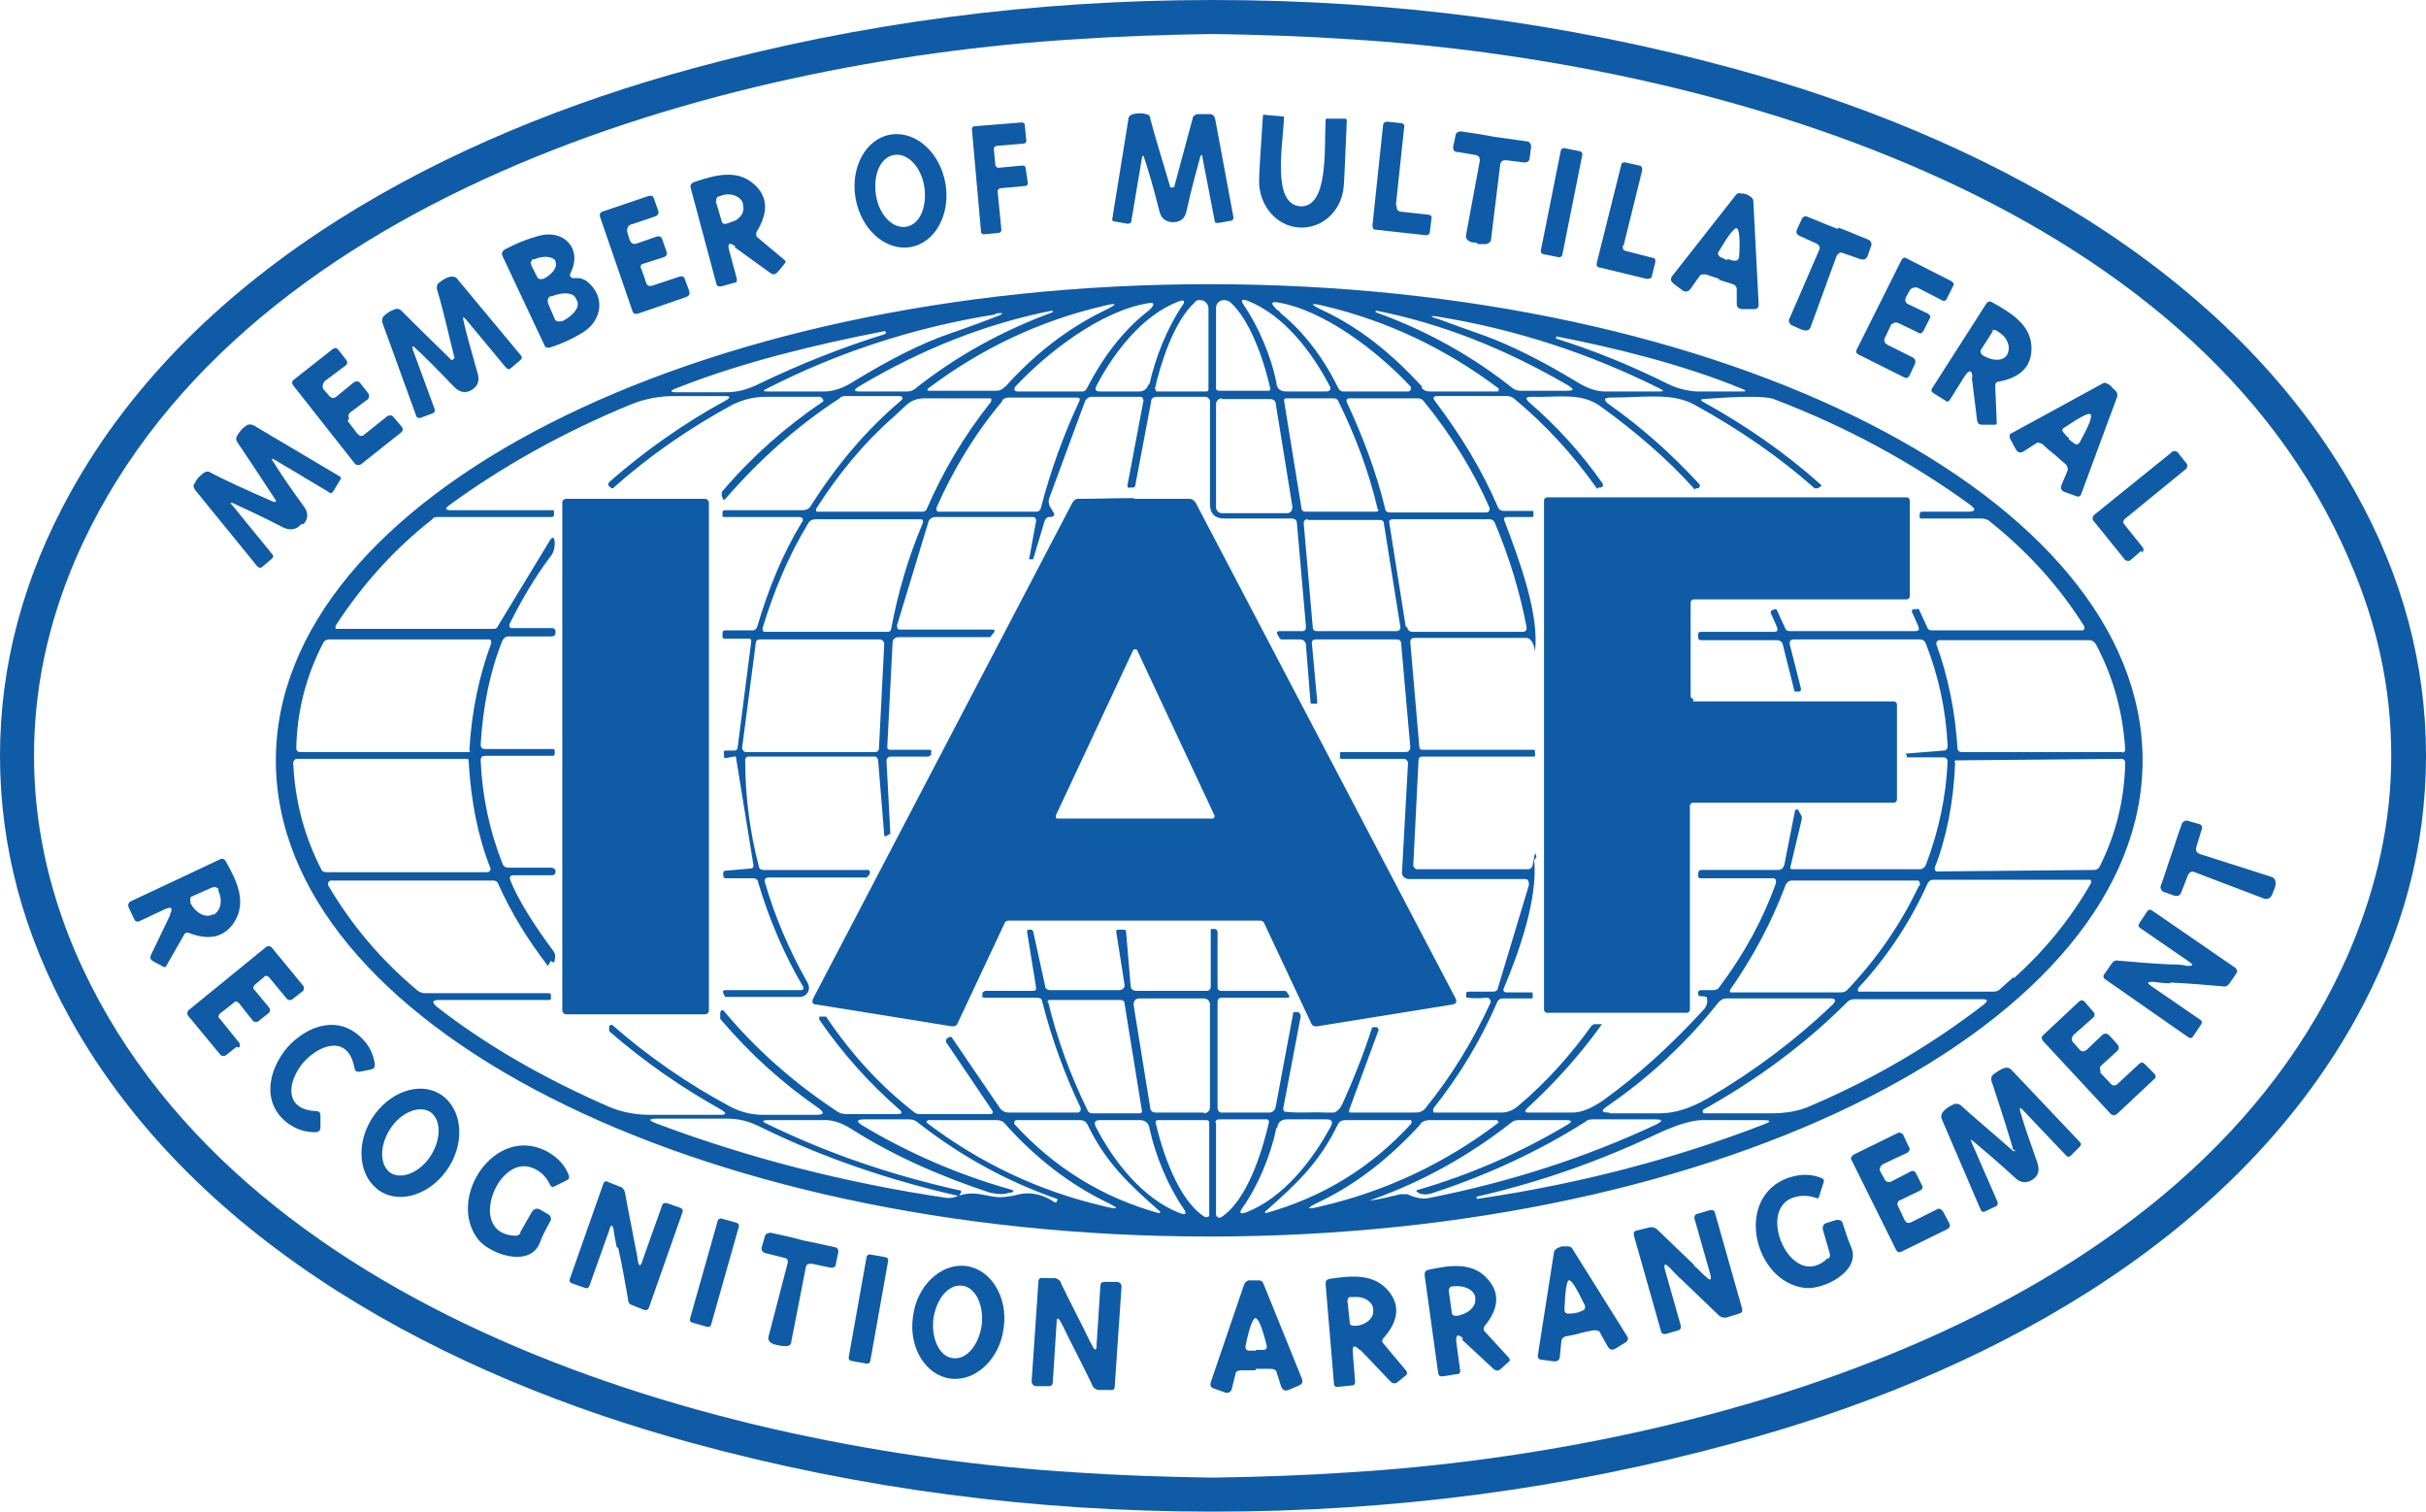 <svg xmlns="http://www.w3.org/2000/svg" id="Ebene_1" viewBox="0 0 321 200"><defs><style>      .st0 {        fill: #0f5ba6;      }    </style></defs><path class="st0" d="M160.5,0c23.7,0,46.7,3,69,9.1,32,8.7,65.5,26.1,82.2,56.1,6.2,11.1,9.3,22.7,9.3,34.8s-3.1,23.6-9.3,34.8c-16.7,30.1-50.2,47.5-82.2,56.1-22.3,6.1-45.3,9.1-69,9.1s-46.7-3-69-9.1c-32-8.7-65.5-26.1-82.2-56.1C3.1,123.6,0,112,0,100s3.1-23.6,9.3-34.8C25.9,35.2,59.5,17.8,91.5,9.1,113.8,3,136.8,0,160.5,0ZM4.5,100c0,8.7,1.8,17.3,5.4,25.8,20.7,48.2,85.3,66.1,132.3,69,5.9.4,11.9.6,18,.7.2,0,.2,0,.2,0,0,0,0,0,.2,0,6.1-.1,12.1-.3,18-.7,47-2.9,111.6-20.8,132.3-69,3.6-8.5,5.5-17,5.5-25.8s-1.8-17.3-5.5-25.8C290.4,26,225.8,8.1,178.7,5.2c-5.9-.4-11.9-.6-18-.7h-.5c-6.1.1-12.1.3-18,.7C95.2,8.1,30.6,26.1,9.9,74.2c-3.6,8.5-5.4,17-5.4,25.8Z"></path><path class="st0" d="M155.2,24.8c.1,0,.2,0,.2-.2,1.1-4.1,1.9-7,2.4-8.9,0-.3.3-.5.6-.6.6,0,1.2,0,1.7,0,.4,0,.6.3.7.7l2.4,12.9c0,.3,0,.4-.3.5l-1.7.3c-.3,0-.5,0-.5-.4l-1.6-8.3c0-.4-.2-.4-.3,0-.4,1.5-1.1,3.9-1.8,7.1-.2,1-.8,1.5-1.8,1.5-.9,0-1.6-.5-1.8-1.5-.8-3.2-1.5-5.5-2-7-.1-.4-.2-.4-.3,0l-1.4,8.3c0,.3-.2.4-.5.4l-1.7-.3c-.3,0-.4-.2-.3-.5l2.1-13c0-.4.3-.6.6-.7.5-.1,1.1-.2,1.7,0,.3,0,.6.2.6.6.5,1.9,1.4,4.9,2.6,8.9,0,.1,0,.2.2.2Z"></path><path class="st0" d="M172,27.3c3.8.2,3.2-7.5,3.4-11.4,0-.1,0-.2.2-.2h2.3c.2,0,.3,0,.3.3-.2,4.6-.3,7.4-.4,8.6-.2,3.1-2.7,5.7-5.9,5.5-3.1-.2-5.3-3-5.3-6.1,0-1.2.2-4,.5-8.6,0-.2.1-.3.3-.2l2.3.2c.1,0,.2,0,.2.2-.2,3.9-1.6,11.5,2.2,11.7Z"></path><path class="st0" d="M184.8,27.3c0,.4.1.6.5.7l3.6.4c.4,0,.6.2.5.6l-.2,1.6c0,.4-.3.6-.7.5l-6.4-.7c-.4,0-.5-.2-.5-.6l1.4-13.2c0-.3.2-.5.6-.5l1.8.2c.3,0,.5.3.4.5l-1.1,10.3Z"></path><path class="st0" d="M132.3,30.8l-2.1.2c-.2,0-.4-.1-.4-.4,0,0,0,0,0,0l-1.2-13.5c0-.2.1-.4.4-.4,0,0,0,0,0,0l6.2-.5c.2,0,.4.1.4.4,0,0,0,0,0,0l.2,2c0,.2-.1.4-.4.4,0,0,0,0,0,0l-3.5.3c-.2,0-.4.2-.4.4h0s.2,2.1.2,2.1c0,.2.2.4.4.4,0,0,0,0,0,0l3.2-.3c.2,0,.4.1.4.3l.3,2c0,.2-.1.4-.3.4,0,0,0,0,0,0l-3.3.3c-.2,0-.4.2-.4.4,0,0,0,0,0,0l.5,5.1c0,.2-.1.4-.4.4,0,0,0,0,0,0Z"></path><path class="st0" d="M195.3,32.1c-.5,0-.8-.1-.9-.2-.4-.2-.5-.5-.4-.9l1.8-9.7c0-.5-.1-.7-.6-.8l-2.4-.4c-.4,0-.6-.3-.5-.8l.3-1.4c0-.3.4-.6.8-.5,1.4.2,2.8.4,4.3.7,1.5.2,2.9.4,4.3.6.4,0,.6.4.6.7l-.2,1.5c0,.4-.3.6-.7.6l-2.4-.3c-.5,0-.7.1-.8.6l-1.2,9.8c0,.4-.3.6-.7.7-.2,0-.5,0-1,0Z"></path><path class="st0" d="M120.4,32.7c-3.3.5-6.5-2.4-7.2-6.5-.7-4.1,1.4-7.9,4.7-8.4,3.3-.5,6.5,2.4,7.2,6.5.7,4.1-1.4,7.9-4.7,8.4ZM119.9,30c1.8-.3,2.8-2.6,2.4-5.3h0c-.4-2.6-2.2-4.5-4-4.2-1.8.3-2.8,2.6-2.4,5.3.4,2.6,2.2,4.5,4,4.2Z"></path><rect class="st0" x="199.5" y="25.4" width="14.3" height="2.9" rx=".4" ry=".4" transform="translate(139.8 224.2) rotate(-78.7)"></rect><path class="st0" d="M214.7,32.4c0,.4,0,.7.4.8l3.5.9c.4,0,.5.3.4.7l-.4,1.6c0,.4-.3.5-.7.5l-6.2-1.5c-.4,0-.5-.3-.4-.7l3.2-12.8c0-.3.3-.5.6-.4l1.8.4c.3,0,.4.3.4.6,0,0,0,0,0,0l-2.5,10.1Z"></path><path class="st0" d="M97.3,32.6c-.8-.6-1.1-.4-.8.6l1,3.7c0,.3,0,.5-.3.5l-1.8.5c-.3,0-.5,0-.6-.3l-3.4-12.7c-.1-.4,0-.6.4-.8,2.7-.9,5.7-1.8,8,.3,1.8,1.6,1.9,3.7.3,6.3-.1.2,0,.4,0,.6l3.7,3.1c.2.1.2.3,0,.5l-.9,1.1c-.3.3-.6.4-1,.1l-4.7-3.4ZM94.7,26.6l.8,2.7c0,.2.3.4.6.3,0,0,0,0,0,0l.6-.2c1.2-.3,1.9-1.3,1.6-2.3v-.2c-.3-.9-1.5-1.4-2.6-1.1l-.6.2c-.2,0-.4.3-.3.6,0,0,0,0,0,0Z"></path><path class="st0" d="M227.5,36.9c-1.2-.4-1.8-.6-1.8-.6-.4,0-.7,0-.8.2l-1.2,1.7c-.3.4-.7.5-1.1.2l-1.2-.9c-.3-.3-.4-.5-.2-.9l8.4-10.7c.2-.3.4-.4.8-.3.2,0,.4,0,.6.1.2,0,.4.2.6.3.3.2.4.4.4.7l.7,13.6c0,.4-.2.6-.6.6h-1.5c-.5,0-.8-.2-.8-.7v-2c0-.2-.2-.5-.5-.6,0,0-.6-.2-1.9-.6ZM228.6,34.3c.3,0,.6.2.9.2.3,0,.5-.1.6-.4.2-2.5,0-3.8-.3-3.9-.3-.1-1.1.9-2.4,3.1-.2.3,0,.5.2.7.3.1.6.3.9.4Z"></path><path class="st0" d="M84.8,35.4l.7,2c.1.4.4.5.8.4l3.6-1.2c.4-.1.6,0,.7.3l.6,1.6c.1.4,0,.6-.4.8l-6.4,2.2c-.3.1-.6,0-.7-.3l-4.3-12.5c-.1-.3,0-.6.3-.7l6.2-2.1c.3,0,.5,0,.6.3l.6,1.7c.1.3,0,.5-.3.7l-3.3,1.1c-.4.1-.6.6-.5,1,0,0,0,0,0,0l.3,1c.2.5.5.7,1,.5l2.6-.9c.3-.1.6,0,.7.3l.6,1.7c.1.3,0,.6-.3.7l-2.8.9c-.3,0-.4.4-.3.7,0,0,0,0,0,0Z"></path><path class="st0" d="M243.2,30.1c1.4.5,2.7,1.1,4,1.6.3.1.5.5.4.8l-.5,1.4c-.2.4-.4.5-.9.4l-2.3-.8c-.4-.2-.7,0-.9.4l-3.4,9.3c-.1.4-.4.6-.8.5-.2,0-.5-.1-.9-.3-.4-.2-.7-.3-.9-.4-.3-.3-.4-.6-.2-.9l3.9-9c.2-.4,0-.7-.4-.9l-2.2-1c-.4-.2-.5-.5-.3-.9l.6-1.3c.1-.3.5-.5.8-.3,1.3.5,2.6,1.1,4,1.6Z"></path><path class="st0" d="M76.1,36.8h.5c.3,0,.6.2.9.3,2.7,2,2.2,5.3-.4,6.9-1.3.8-2.8,1.5-4.4,2-.3,0-.5,0-.6-.2l-5.6-11.9c-.2-.4,0-.7.3-.9,1.5-.8,3-1.4,4.5-1.8,3.3-.9,5.8,1.7,4.2,4.9-.2.4,0,.7.4.7ZM70.3,35.1l.8,1.6c.1.2.4.3.6.2h.2c1.2-.6,1.9-1.6,1.6-2.2v-.2c-.4-.6-1.6-.7-2.8-.2,0,0,0,0,0,0h-.2c-.2.2-.4.5-.2.7ZM72.5,40.1l.9,2.1c.1.3.5.4.8.3h.2c1.4-.7,2.3-1.8,2-2.6,0,0,0,0,0,0l-.2-.4c-.3-.8-1.7-.9-3.2-.3h-.2c-.3.2-.4.5-.3.8,0,0,0,0,0,0Z"></path><path class="st0" d="M250.3,42.8l-.9,1.9c-.2.4,0,.7.3.9l3.4,1.7c.3.2.4.4.3.8l-.7,1.5c-.2.4-.4.5-.8.3l-6-3c-.3-.2-.4-.4-.2-.7l5.9-11.8c.2-.3.4-.4.7-.2l5.9,3c.3.2.4.4.2.7l-.8,1.6c-.1.3-.4.4-.7.2l-3.1-1.6c-.4-.2-.9,0-1.1.3,0,0,0,0,0,0l-.5.9c-.2.5-.1.8.4,1l2.5,1.2c.3.2.4.4.2.7l-.8,1.6c-.2.3-.4.4-.7.2l-2.7-1.3c-.3-.1-.6,0-.7.2,0,0,0,0,0,0Z"></path><path class="st0" d="M60.1,47.4c0,0,.1-.1,0-.2-1-4.1-1.7-7.1-2.3-9,0-.3,0-.6.3-.8.5-.4,1-.7,1.5-.8.4,0,.7,0,.9.3l8.4,10.1c.2.2.2.4,0,.6l-1.3,1.1c-.2.2-.4.2-.6,0l-5.4-6.5c-.3-.3-.4-.3-.3.1.3,1.5,1,3.9,1.9,7.1.3,1,0,1.7-.8,2.2-.8.5-1.6.3-2.3-.4-2.3-2.4-4-4.1-5.2-5.2-.3-.3-.4-.2-.3.2l2.9,7.9c.1.3,0,.5-.3.6l-1.6.6c-.2,0-.4,0-.5-.2l-4.5-12.4c-.1-.4,0-.7.2-.9.4-.4.9-.7,1.5-.9.3-.1.6,0,.8.2,1.4,1.4,3.6,3.6,6.6,6.5,0,0,.2.1.2,0Z"></path><path class="st0" d="M283.5,100.6c0,34.8-55.3,63-123.5,63s-123.5-28.2-123.5-63h0c0-34.8,55.3-63,123.5-63h0c68.2,0,123.5,28.2,123.5,63ZM152.1,50.8c.8-3.6,2.4-7.5,4.3-10.3.5-.7.3-.9-.5-.6-4.7,1.8-8.5,6.7-10.8,11.1-.3.6-.1.8.5.8h5.1c.7,0,1.1-.4,1.3-1ZM152.9,51.5c0,.1,0,.3.2.3,0,0,0,0,0,0h6.5c.2,0,.3-.1.3-.3v-10.7c0-.6-.5-1.1-1.1-1.1-.3,0-.5,0-.7.3-2.8,2.5-4.6,8.3-5.3,11.5ZM168.1,51.5c-.7-3.2-2.5-9-5.3-11.5-.5-.4-1.2-.4-1.6,0-.2.2-.3.5-.3.7v10.7c0,.2.2.3.4.3h6.5c.2,0,.3-.1.3-.3,0,0,0,0,0,0ZM168.9,50.8c.1.7.6,1,1.3,1h5.2c.6,0,.8-.3.5-.8-2.3-4.4-6-9.3-10.8-11.2-.8-.3-1-.1-.5.6,1.9,2.8,3.6,6.7,4.3,10.3ZM151.6,41.4c.4-.3.6-.5.7-.6.5-.6.4-.8-.3-.7-6.3,1-13.4,6.5-17.7,11.1-.1.2-.1.4,0,.5,0,0,.2.1.3.1h8.6c.3,0,.5-.2.6-.4,2.1-4.1,4.7-7.5,7.8-10ZM169.4,41.4c3.1,2.5,5.7,5.9,7.7,10,.1.2.4.4.6.4h8.6c.2,0,.4-.2.4-.4,0,0,0-.2-.1-.3-4.3-4.6-11.4-10.1-17.6-11.1-.7-.1-.9.1-.3.7,0,.1.3.3.7.6ZM132.9,51.3c4.1-4.6,8.5-7.9,13.2-10.2,1.9-.9,1.8-1.1-.2-.6-8.5,2-16.2,5.7-23.1,10.9-.1,0-.1.2,0,.3,0,0,.1,0,.2,0h8.8c.5,0,.9-.2,1.2-.6ZM188.1,51.3c.3.4.7.5,1.2.5h8.8c.1,0,.2,0,.2-.2,0,0,0-.1,0-.2-6.9-5.2-14.6-8.9-23-10.9-2-.5-2.1-.3-.2.6,4.7,2.2,9,5.6,13.1,10.1ZM139.2,41.1c-8.6,1.7-17.1,5-25.5,10-.8.5-.8.7.2.7h6.1c.4,0,.7-.1,1-.3,5.4-4.3,11.5-7.7,18.3-10.2,0,0,0,0,0-.1,0,0,0,0,0,0ZM182,41.2c0,0,0,0,0,.1,0,0,0,0,0,0,6.7,2.4,12.8,5.8,18.2,10.1.3.2.6.3,1,.3h6.1c1,0,1-.2.2-.7-8.4-4.9-16.8-8.2-25.4-9.9ZM131.7,41.6c-10.7,1.7-20.8,5-30.2,9.8-.6.3-.6.4.1.4,2.2,0,4.7,0,7.4,0,1.2,0,2.5-.4,3.9-1.3,4.9-3,9.1-5.1,12.6-6.3,2.9-1,5-1.8,6.3-2.3,1.1-.4,1.1-.6-.1-.4ZM190.3,41.9c-1.1-.2-1.2,0,0,.3,1.3.5,3.3,1.2,6.1,2.2,3.3,1.2,7.4,3.2,12.2,6.1,1.4.9,2.7,1.3,3.8,1.3,2.6,0,5,0,7.1,0,.7,0,.7-.1.1-.4-9.2-4.6-18.9-7.8-29.3-9.5ZM117.1,43.8c-8.8,1.7-18.9,4.1-27.7,7.6-.8.3-.7.5,0,.5,3.3,0,5.5,0,6.7,0,1.5,0,2.9-.4,4.3-1.1,5.4-2.6,10.9-4.8,16.7-6.6,0,0,.1,0,.1-.2h0c0-.1,0-.2-.2-.2ZM206.1,44.5c-.1,0-.2,0-.2.1h0c0,.1,0,.2,0,.2,5.1,1.6,10,3.6,14.8,6,1.2.6,2.5.9,3.8,1,1,0,3,0,5.9,0,.7,0,.8-.1,0-.4-7.8-3.2-16.8-5.4-24.5-6.9ZM72.5,127.8c-2.7-3.5-4.9-7.1-6.6-10.9-.1-.3-.4-.4-.6-.4h-21.5c-.2,0-.4.2-.4.4,0,0,0,.1,0,.2,3.1,5.3,7.1,10,11.9,14,.3.2.6.3.9.3h16.4c.2,0,.3.1.3.3v.4c0,.1,0,.2-.2.2h-14.6c-.9,0-1,.3-.3.9,6.4,5,14,9.4,22.7,13.2,1.6.7,3.5,1.1,5.5,1.1,1.3,0,4.4,0,9.2,0,1,0,1-.2.2-.7-5.2-2.9-10.1-6.3-14.6-10.2-.2-.1-.2-.3-.2-.5v-.3c0-.1.2-.2.3-.2,0,0,0,0,.1,0,4.8,4.2,10,7.8,15.6,10.8,1.3.7,2.8,1.1,4.4,1.1.3,0,2.7,0,7,0,1.1,0,1.1-.3.3-.9-4.8-3.3-9.1-7.2-13-11.8,0,0,0-.1,0-.2v-.6c.1-.4.3-.5.6-.1,4.3,5.1,9.2,9.4,14.8,13.1.4.3.8.4,1.3.4h6.7c.7,0,.8-.2.2-.7-3.9-3.4-7.4-7.3-10.5-11.8,0-.1,0-.3,0-.4,0,0,0,0,.1,0h.6c0,0,.1,0,.2,0,3.3,4.9,7.1,9.1,11.6,12.6.2.2.5.3.7.3h9.3c.5,0,.6-.2.3-.6l-6-8.9c-.1-.2,0-.4.1-.5l.3-.2c.1,0,.2,0,.3,0l6.4,9.4c.3.4.7.6,1.2.6h9.1c.2,0,.4-.2.4-.4,0,0,0-.1,0-.2-2.1-4.4-3.8-9-5.1-14.1,0-.3-.3-.5-.7-.5h-6.9c-.3,0-.4-.1-.3-.4v-.3c.2-.1.3-.2.4-.2h6.3c.3,0,.4-.1.4-.4l-1.2-7.4c0-.2,0-.3.3-.3h.3c0,0,.1.1.2.2l1.6,7.3c0,.3.3.5.6.5h9.2c.4,0,.7-.3.7-.6,0,0,0,0,0-.1l-1.1-7c0-.2,0-.3.3-.3h.6c.2,0,.4,0,.4.3,0,0,0,0,0,0l.6,7.1c0,.4.3.7.7.7h9.3c.4,0,.6-.2.6-.6v-7.4c0-.2,0-.2.2-.2h.3c.2,0,.4.2.4.4v7.4c0,.2.2.4.4.4h8.4c.2,0,.3,0,.4.2l.2.3c.2.3.1.4-.2.4h-8.6c-.4,0-.6.2-.6.6v14c0,.3.2.6.5.6h6.3c.5,0,.8-.3.9-.8l2.3-12.3c0-.2.1-.2.3-.2h.4c.2.2.3.3.3.6l-2.3,12.1c0,.3,0,.5.4.5,1.7.2,3.5,0,5.2.1.4,0,.8,0,1.1,0,.4-.1.8-.5,1.1-1.1,1.5-3.3,2.8-6.6,3.9-10,0-.2.2-.2.3-.2h.4c.2.2.2.3.2.4l-3.9,10.6c0,.1,0,.2.1.3,0,0,0,0,0,0h8.7c.5,0,1.1-.2,1.4-.7,3.4-4.2,6.2-8.8,8.5-13.8.1-.3,0-.5-.3-.7,0,0-.2,0-.3,0-.7.1-1.5.1-2.4,0-.1,0-.2,0-.2-.2,0-.1,0-.2,0-.3,0-.2.1-.3.3-.3h3.3c.3,0,.6-.2.6-.5l4.1-13.6c0-.3,0-.7-.4-.8,0,0-.1,0-.2,0h-15.3c-.5,0-.9-.4-.9-.8,0,0,0,0,0,0l.8-14.5c0-.3-.2-.6-.6-.6,0,0,0,0,0,0h-8.2c-.1,0-.2,0-.2-.2v-.4c0-.2,0-.3.2-.3h8.4c.5,0,.7-.2.7-.7l-1.2-13.6c0-.4-.2-.6-.6-.6h-10.6c-.5,0-.7.2-.6.7l.7,7.6c0,.1,0,.2-.2.2h-.4c-.2,0-.3,0-.3-.2l-.6-7.5c0-.5-.3-.8-.8-.8h-2.3c-.2,0-.3,0-.4-.2l-.3-.5c-.1-.2,0-.4.2-.4h3.1c.4,0,.5-.2.5-.6l-1.2-13.7c0-.4-.3-.6-.7-.6h-8.9c-1.2,0-1.9-.6-1.9-1.9v-13.6c0-.3-.3-.6-.6-.6h-6.4c-.5,0-.8.2-.8.7l-2.1,11.1c0,0,0,.1-.2.2h-.4c-.3.1-.5,0-.4-.4l2.1-11.1c0-.2-.1-.4-.3-.5,0,0,0,0,0,0h-6.6c-.3,0-.6.2-.8.5l-4.8,13c-.1.4,0,.7.1,1l.5.8c.2.3.1.5-.3.6h-.3c-.3,0-.5.3-.6.6l-1.5,5c0,0,0,0-.1,0h-.3c-.1,0-.2,0-.1-.2l.9-4.9c0-.2-.1-.5-.4-.5,0,0,0,0,0,0h-12.9c-.5,0-.9.3-1,.8l-4.1,13.5c0,.3,0,.6.3.6,0,0,.1,0,.2,0h12.1c.3,0,.4.1.2.4l-.5.6c0,0-.1,0-.2,0h-11.9c-.5,0-.8.3-.8.8l-.7,13.7c0,.3.1.4.4.4h5.2c.2,0,.3.1.2.3v.4c-.2.1-.3.2-.4.2h-4.9c-.4,0-.6.2-.6.6l.5,9.5c0,0,0,.1,0,.1l-.5.3c-.2.1-.3,0-.3-.1l-.8-9.8c0-.4-.3-.7-.7-.6h-16.5c-.2,0-.4.2-.4.4,0,4.8.6,9.5,1.8,14.1,0,.3.3.5.6.5h13.8c.2,0,.3.1.3.3,0,0,0,.2,0,.2l-.4.5c0,0-.1,0-.2,0h-12.8c-.4,0-.6.2-.5.6,1.3,4.5,3.2,9,5.7,13.4.3.6.1,1.3-.4,1.6-.2.1-.4.2-.6.2h-9.8c0,0-.1,0-.2-.1l-.2-.4c-.1-.2,0-.4.2-.4h10.1c.2,0,.3-.1.3-.3,0,0,0-.1,0-.1-2.5-4.2-4.5-8.9-6-13.9,0-.3-.3-.5-.7-.5h-3.5c-.3,0-.4-.1-.4-.4v-.3c0-.2.1-.3.3-.3l3.4-.3c.2,0,.3-.2.3-.4,0,0,0,0,0,0l-2.3-14.2c0-.2-.1-.3-.3-.2l-1.1.2c0,0-.1,0-.2-.1v-.5c-.1-.3,0-.4.3-.4h1c.3,0,.5-.1.5-.4l1.8-14c0-.3,0-.4-.4-.4h-3.1c-.2,0-.3-.1-.3-.3v-.3c0-.3,0-.5.4-.5h3.6c.3,0,.5-.2.6-.5,1.5-5.1,3.4-9.7,5.9-13.8.3-.4.1-.7-.4-.7h-9.9c-.2,0-.2,0-.2-.3v-.4c0-.1.2-.2.3-.2h10.3c.5,0,.9-.2,1.1-.6,3.3-5.2,7.2-9.9,11.8-13.8.5-.4.4-.7-.2-.7h-6.9c-.3,0-.7,0-.9.3-5.7,3.7-10.7,8.2-15.2,13.4,0,0-.2,0-.2,0l-.2-.5c0-.2,0-.4,0-.5,3.9-4.6,8.4-8.6,13.3-11.9.2-.1.2-.3,0-.5,0,0-.2-.2-.3-.2-4.1,0-6.5,0-7.2,0-1.4,0-2.8.3-4.3,1-5.9,3.2-11.2,6.9-15.9,11.1,0,0-.1,0-.2,0l-.2-.2c-.3-.2-.3-.4,0-.7,4.7-4.1,9.8-7.7,15.3-10.7.7-.4.7-.6-.1-.6-2.4,0-4.7,0-6.7,0-1.8,0-3.7.3-5.7,1.1-9,3.7-17,8.2-24,13.3-.7.5-.6.7.2.7h13.4c.1,0,.2,0,.2.2v.4c0,.2-.1.3-.3.3h-15c-.3,0-.6,0-.8.3-5.1,4-9.3,8.7-12.8,14.1,0,.1,0,.3,0,.4,0,0,.1,0,.2,0h20.7c.3,0,.5-.1.6-.4l6.8-11.2c.4-.7.7-.6.7.3,0,.4-.1,1.1-.4,1.5-2.2,2.9-4,6-5.6,9.2,0,.2,0,.4.2.5,0,0,.1,0,.2,0h5.3c.2,0,.4.2.4.4,0,0,0,0,0,0v.3c0,.2-.2.4-.5.4h-5.7c-.4,0-.6.2-.8.5-1.7,4.2-2.6,8.8-2.9,13.8,0,.4.2.6.6.6h8.9c.2,0,.3,0,.3.3v.3c0,.2-.1.3-.3.3h-8.9c-.4,0-.6.2-.6.6.2,4.8,1.2,9.4,2.9,13.7.1.3.4.5.7.5h5.8c.2,0,.5.2.5.4,0,0,0,0,0,0v.2c0,.2-.2.4-.4.4h-5.1c-.5,0-.6.2-.5.6.9,2.3,2.8,5.5,5.7,9.4.3.4.3.7.2,1.2,0,.4-.3.4-.5.1ZM118.3,55.1c-3.9,3.4-7.3,7.5-10.3,12.2,0,.1,0,.3,0,.4,0,0,.1,0,.2,0h13.9c.2,0,.4-.1.5-.3,2.2-5.1,5-9.8,8.5-14.2.1-.2.1-.4,0-.5,0,0-.2,0-.2,0-2.8,0-5.6,0-8.5,0-2,0-2.5,1-4.1,2.4ZM132.6,53.1c-3.7,4.4-6.6,9.3-8.7,14.1,0,.2,0,.4.2.5,0,0,.1,0,.2,0h12.9c.2,0,.4-.2.5-.4,1.3-5,3-9.7,5.1-14.2.2-.4,0-.5-.4-.5h-8.9c-.4,0-.7.1-.9.4ZM161.7,52.7c-.4,0-.8.3-.8.8v13.6c0,.4.3.8.8.8h8.6c.4,0,.7-.3.7-.8,0,0,0,0,0-.1l-2.2-13.6c0-.4-.4-.6-.7-.6h-6.5ZM182.3,67.4c-1.2-5.1-3-9.8-5.2-14.3-.1-.3-.4-.4-.7-.4h-6.2c-.2,0-.3.1-.3.3l2.3,14.2c0,.4.3.5.6.5h9.3c.2,0,.3-.1.3-.3,0,0,0,0,0,0ZM188.4,53.1c-.2-.3-.5-.4-.9-.4h-8.9c-.4,0-.5.2-.4.5,2.1,4.5,3.9,9.2,5.1,14.2,0,.2.3.4.5.4h12.9c.2,0,.4-.2.4-.4,0,0,0-.1,0-.2-2.1-4.8-5.1-9.7-8.7-14.1ZM203,113.8c.5,5.2-2.1,12.4-4,16.9-.2.4,0,.6.4.6h3.2c.1,0,.2,0,.2.2v.4c0,.2,0,.2-.2.2h-3.8c-.3,0-.6.2-.7.5-2.2,5.1-5,9.7-8.4,14-.1.2-.1.4,0,.6,0,0,.2,0,.2,0,2.1,0,5,0,8.7,0,.9,0,1.6-.3,2.3-.9,3.7-3.1,6.9-6.7,9.7-10.6,0,0,.2-.1.3-.2h.9c.2,0,.2,0,.1.1-2.8,3.9-6.1,7.6-9.8,11-.4.4-.4.6.2.6,2.4,0,4.3,0,5.7,0,1.2,0,2.5-.5,4.1-1.6,4.6-3.3,9-7.3,13.4-12.1.4-.5.5-1.1.3-1.6,0,0-.3-.1-.8-.1-.1,0-.2,0-.3-.2,0,0,0-.2,0-.3,0-.2.2-.3.4-.3h1.6c.3,0,.6-.1.8-.4,3.3-4.4,5.8-9,7.5-13.8,0-.3,0-.5-.3-.6,0,0-.1,0-.2,0h-9.5c-.2,0-.3-.1-.3-.3v-.3c0-.2.1-.5.4-.5,0,0,0,0,0,0h10.2c.4,0,.7-.3.8-.7l1.4-7.1c0-.1.1-.2.3-.2,0,0,.2,0,.2.2l.4.7c0,.1,0,.3,0,.4l-1.5,6.3c0,.2,0,.3.2.3,0,0,0,0,0,0h16.9c.4,0,.6-.2.8-.5,1.8-4.7,2.7-9.3,2.9-13.7,0-.4-.2-.6-.6-.6h-4.6c0,0-.1,0-.2,0v-.3c-.2-.1-.2-.2,0-.2l4.9-.4c.3,0,.5-.2.5-.6-.2-4.7-1.2-9.3-2.9-13.6-.1-.3-.4-.5-.7-.5h-16.8c-.3,0-.5.2-.5.5,0,0,0,0,0,.1l1.5,5.9c0,.2,0,.3-.2.4h-.4c-.2,0-.3,0-.3-.2l-1.5-6c-.1-.4-.4-.6-.8-.6h-10c-.3,0-.4-.1-.4-.4v-.4c0-.2.1-.3.3-.3h9.7c.5,0,.6-.2.4-.7l-.8-1.8c0-.2,0-.3.1-.3l.4-.2c.2,0,.3,0,.3.1l1.1,2.4c.1.3.3.4.6.4h16.6c.5,0,.6-.2.4-.7l-.8-1.8c-.1-.2,0-.3.2-.4h.4c.2-.1.3,0,.3,0l1.1,2.4c.1.3.3.4.6.4h19.9c.2,0,.3-.1.3-.3,0,0,0-.1,0-.2-3.3-5.3-7.5-9.9-12.5-13.9-.3-.3-.8-.4-1.2-.4h-7.9c-.1,0-.2,0-.2-.2v-.3c0-.3.1-.4.4-.4h6c1,0,1.1-.3.3-.9-7.7-5.6-16.3-10.3-26-14-1.1-.4-4.2-.4-9.3,0-.4,0-.4.2,0,.4,5.6,3.1,10.8,6.7,15.5,10.9.1.1.1.2,0,.3l-.4.2c-.1,0-.3,0-.4,0-4.5-4-9.8-7.7-15.8-11-3-1.7-6.6-1-11.1-1-1,0-1.1.3-.3.9,4.4,3.1,8.3,6.6,11.9,10.5.2.2.2.4-.1.6h-.3c-.1.2-.2.2-.3,0-3.5-3.9-7.7-7.5-12.4-10.9-2.6-1.8-5.5-1.1-9.1-1.2-.7,0-.8.2-.3.7,3.6,3.1,6.9,6.7,9.7,10.7.2.3.1.5-.2.6h-.3c-.1.2-.2.2-.3,0-3.1-4.4-6.7-8.3-10.9-11.8-.3-.2-.6-.3-1-.3h-9.1c-.5,0-.7.2-.3.7,3.4,4.5,6.2,9.1,8.3,14,.1.3.4.5.8.5h3.7c.2,0,.2,0,.2.2v.4c0,.2,0,.2-.2.2h-3.2c-.5,0-.6.2-.4.6,2.1,5.5,4.6,12.5,4,17.2,0,.1,0,.2,0,.3,0,.1,0,.1,0,0,0-.6-.1-1.1-.4-1.6-.2-.3-.4-.5-.8-.5h-14.8c-.3,0-.5.2-.5.5,0,0,0,0,0,0l1.2,13.9c0,.3.2.4.4.4h14.7c.1,0,.2,0,.2.2v.3c.1.2,0,.3-.1.4,0,0,0,0,0,0h-14.9c-.2,0-.4.2-.4.4l-.7,14c0,.2.2.4.4.5,0,0,0,0,0,0h14.8c.3,0,.5-.2.6-.5l.2-1.1c.1-.6.2-.6.3,0ZM117.5,83.6c.2,0,.3-.1.4-.3.9-4.9,2.3-9.6,4.2-14.1.1-.3,0-.5-.3-.5h-13.9c-.4,0-.8.2-1,.6-2.6,4.3-4.5,8.9-6,13.8,0,.2,0,.5.3.5,0,0,0,0,.1,0h16.3ZM173,68.7c-.3,0-.5.2-.5.5,0,0,0,0,0,0l1.2,13.8c0,.3.2.5.5.5h10.6c.3,0,.5-.2.5-.5,0,0,0,0,0,0l-2.2-13.8c0-.3-.3-.4-.5-.4h-9.5ZM186.2,83c0,.3.3.6.7.6h14.6c.3,0,.5-.2.5-.5,0,0,0,0,0-.1-.9-4.7-2.3-9.3-4.2-13.8-.1-.3-.4-.5-.7-.5h-12.9c-.2,0-.4.2-.4.3,0,0,0,0,0,0l2.2,13.9ZM280.8,99.6c.2,0,.4-.2.4-.4,0,0,0,0,0,0-.3-5-1.6-9.7-3.9-14-.2-.3-.5-.5-.8-.5h-19.9c-.2,0-.4.2-.4.4,0,0,0,0,0,.1,1.6,4.4,2.5,9,2.8,13.7,0,.4.2.6.6.6h21.3ZM62.1,99.3c.3-5.2,1.3-9.9,2.9-14.2,0-.2,0-.4-.2-.5,0,0,0,0-.1,0h-21.2c-.3,0-.6.2-.7.4-2.3,4.4-3.5,9.1-3.6,14,0,.3.2.5.5.5,0,0,0,0,0,0h22.2c.2,0,.3,0,.3-.2ZM117,85.2c0-.3-.2-.5-.5-.6,0,0,0,0,0,0h-16c-.3,0-.5.2-.5.5l-1.8,13.8c0,.3.2.6.5.6,0,0,0,0,0,0h17.1c.3,0,.5-.2.5-.5l.7-13.8ZM62,100.6c0-.2-.1-.2-.3-.2h-22.4c-.3,0-.5.3-.5.5,0,0,0,0,0,0,.2,4.9,1.4,9.6,3.7,14.1.1.3.4.4.7.4h21.3c.2,0,.4-.2.4-.4,0,0,0,0,0-.1-1.7-4.3-2.6-9-2.9-14.3ZM258.7,100.9c-.2,5.1-1.1,9.8-2.7,13.9,0,.2,0,.4.2.5,0,0,0,0,.1,0l20.8-.2c.3,0,.6-.2.7-.4,2.2-4.4,3.3-8.9,3.4-13.8,0-.3-.2-.5-.5-.5,0,0,0,0,0,0l-21.8.2c-.2,0-.2,0-.3.2ZM254,117.2c.1-.3,0-.6-.2-.7,0,0-.1,0-.2,0h-16.5c-.4,0-.6.2-.8.5-1.9,5.1-4.4,9.7-7.4,14,0,.1,0,.3,0,.3,0,0,0,0,.1,0h14.6c.3,0,.6-.1.8-.3,3.9-4.1,7.1-8.7,9.5-13.8ZM266.5,129.4c3.9-3.5,7.4-7.7,10.2-12.6,0-.1,0-.3-.1-.4,0,0-.1,0-.2,0h-20.6c-.3,0-.5.1-.7.4-2.3,5.1-5.3,9.7-9.2,13.9-.1.1-.1.4,0,.5,0,0,.1,0,.2,0h17.5c.3,0,.7,0,1-.3.2-.2.8-.7,1.8-1.6ZM213,147.3c2.9,0,5.1,0,6.6,0,1.9,0,4-.6,6.4-2,6-3.5,11.6-7.7,16.5-12.4.5-.5.4-.8-.3-.8h-13.8c-.4,0-.7.2-1,.5-4.2,5.3-9.1,9.9-14.8,13.8-.8.6-.7.8.3.8ZM138.7,132.6c1.2,5,3,9.8,5.2,14.3.1.3.4.4.7.4h6.2c.2,0,.3-.1.3-.3l-2.3-14.2c0-.4-.3-.5-.6-.5h-9.3c-.2,0-.3.1-.3.3,0,0,0,0,0,0ZM159.3,147.3c.4,0,.8-.3.8-.8v-13.6c0-.4-.3-.8-.8-.8h-8.6c-.4,0-.7.3-.7.8,0,0,0,0,0,.1l2.2,13.6c0,.4.4.6.7.6h6.4ZM225.4,146.8c0,0-.1.1-.1.2,0,.2,0,.3.3.3.4,0,3.3,0,8.7,0,2,0,3.8-.3,5.3-1,8.2-3.5,15.9-8,22.9-13.4.6-.5.5-.7-.2-.7h-17c-.3,0-.6.1-.9.4-5.6,5.6-12,10.3-19,14.2ZM133.5,157.8c-.7.3-1.5.2-2.5,0-7-2.3-13.1-5.1-18.3-8.4-1.4-.9-2.7-1.3-4-1.2-1.6,0-4,0-7.1,0-.8,0-.8.2-.1.5,8,3.9,16.5,6.8,25.5,8.8.1,0,.2.1.2.2,0,0,0,0,0,0l-.3.5c0,0-.1.1-.2,0-9.2-2.1-18-5.1-26.3-9.2-1.4-.7-2.8-1-4.2-1-3.3,0-6.4,0-9.1,0-1.4,0-1.4.2-.1.7,12,4.5,24.8,7.8,38.3,9.8.3,0,.7,0,1-.1,2.5-1,3.6-.2,5.8,0,.4,0,1.3,0,2.8-.4,1.5-.3,3.1,0,4.7,1.1,0,0,.1,0,.2,0v-.2c.2-.1.2-.2,0-.3-6.6-2.3-12.8-5.7-18.5-10.2-.3-.2-.6-.3-1-.3h-6c-1,0-1,.3-.2.8,6,3.6,12.6,6.5,19.7,8.5.4.1.4.2,0,.4ZM160.9,148.6v12.1c0,.2.2.4.4.4,0,0,.2,0,.2,0,3.5-2.2,5.5-8.7,6.4-12.6,0-.2,0-.3-.2-.4,0,0,0,0,0,0h-6.4c-.3,0-.4.1-.5.4ZM168.9,149.2c-.8,3.8-2.5,7.8-4.5,10.6-.5.7-.3.9.5.6,4.9-1.9,8.8-6.9,11.2-11.4.3-.6.1-.9-.5-.9h-5.3c-.7,0-1.2.3-1.3,1.1ZM187.7,157.8c-.4-.2-.4-.3,0-.4,6.9-2,13.5-4.9,19.7-8.6.7-.4.6-.6-.2-.6h-6.3c-.3,0-.7.1-.9.3-5.6,4.4-11.7,7.8-18.4,10.2-.5.2-.5.2,0,.1,1.2-.2,2.5-.5,3.7-.8.3,0,.6,0,.9,0,1.1.5,2.1.7,2.9.5,10.6-2.1,20.6-5.3,30-9.7,1-.5.9-.7-.1-.7h-8.2c-.3,0-.7,0-1,.3-6.3,4-13.1,7.1-20.1,9.4-.8.3-1.5.3-2.1,0ZM233.2,148.2c-2.7,0-5.4,0-8,0-1.3,0-3.3.6-5.9,1.8-7.6,3.6-15.5,6.4-23.8,8.3-.1,0-.2,0-.1.2,0,.1.1.2.2.1,12.9-1.9,25.5-5.1,37.7-9.8,1.1-.4,1.1-.6-.1-.6ZM133,148.7c-.3-.4-.7-.5-1.2-.5h-8.9c-.1,0-.2,0-.3.2,0,0,0,.2.1.2,7,5.3,14.8,9,23.4,11,2,.5,2.1.3.2-.6-4.7-2.3-9.2-5.7-13.3-10.3ZM153.5,160.3c-4.1-3.6-7.2-6.5-9.6-11.5-.2-.4-.5-.6-1-.6h-8.4c-.2,0-.3.2-.3.3,0,0,0,.2,0,.2,5.3,5.8,11.6,9.7,19.1,11.8,0,0,.2,0,.2-.1,0,0,0-.1,0-.1ZM152.1,149.2c-.2-.7-.6-1-1.3-1h-5.3c-.6,0-.8.3-.5.9,2.3,4.5,6.2,9.5,11.1,11.4.8.3,1,.1.5-.6-2-2.9-3.7-6.9-4.5-10.6ZM160,148.6c0-.3-.1-.4-.4-.4h-6.4c-.2,0-.3.1-.3.3,0,0,0,0,0,0,.9,3.9,3,10.3,6.5,12.5.2.1.5,0,.6-.1,0,0,0-.1,0-.2v-12.1ZM167.4,160.3c0,0,0,.2,0,.2,0,0,0,0,.1,0,7.5-2.1,13.9-6,19.2-11.8.1-.1.1-.4,0-.5,0,0-.1,0-.2,0h-8.5c-.5,0-.8.2-1,.6-2.4,5-5.5,7.9-9.6,11.5ZM188,148.7c-4.2,4.6-8.6,8-13.4,10.3-1.9.9-1.8,1.1.2.6,8.6-2,16.4-5.7,23.4-11,.1,0,.1-.2,0-.3,0,0-.1-.1-.2-.1h-8.9c-.5,0-.9.2-1.2.5Z"></path><path class="st0" d="M261,49.9c-.1-1-.4-1-1-.2l-2,3.2c-.2.3-.4.3-.6.1l-1.6-1c-.3-.2-.3-.4-.1-.7l7.1-11.1c.2-.3.5-.4.8-.2,2.5,1.4,5.2,3,5.2,6.1,0,2.4-1.5,3.9-4.4,4.4-.2,0-.4.2-.4.5l.2,4.9c0,.2,0,.3-.3.3h-1.5c-.5,0-.7-.1-.8-.6l-.7-5.7ZM263.7,43.8l-1.6,2.5c-.1.2,0,.4.1.6l.3.2c1.2.7,2.6.7,3.1-.2,0,0,0,0,0,0h0c.5-1,0-2.3-1.2-3,0,0,0,0,0,0l-.3-.2c-.2-.1-.5,0-.6.1,0,0,0,0,0,0Z"></path><path class="st0" d="M46,55.7l1.3,1.7c.3.3.6.4.9.1l3-2.4c.3-.2.6-.2.8,0l1.1,1.3c.3.3.2.6,0,.8l-5.3,4.2c-.3.2-.5.2-.8,0l-8.2-10.4c-.2-.3-.2-.5,0-.7l5.2-4.1c.3-.2.5-.2.7,0l1.1,1.4c.2.3.2.5,0,.7l-2.8,2.1c-.3.3-.4.8-.2,1.1,0,0,0,0,0,0l.7.8c.3.4.7.5,1.1.1l2.2-1.8c.3-.2.5-.2.8,0l1.1,1.4c.2.3.2.5,0,.8l-2.4,1.8c-.2.2-.3.5-.1.7,0,0,0,0,0,0Z"></path><path class="st0" d="M279.5,51.3c.2.2.3.3.5.5.2.3.2.5.1.8l-4.7,12.7c-.1.4-.4.5-.8.3l-1.4-.5c-.5-.2-.6-.5-.4-1l.8-1.9c0-.2,0-.5-.3-.8,0,0-.5-.4-1.5-1.3-1-.8-1.4-1.2-1.5-1.3-.3-.2-.7-.3-.8-.2l-1.7,1.1c-.5.3-.8.2-1.1-.3l-.7-1.3c-.2-.4-.1-.7.2-.8l11.9-6.5c.3-.2.5-.2.8,0,.2.1.4.2.5.4ZM273.7,58.1c.3.2.5.4.8.6.3.2.5.1.7-.2,1.2-2.2,1.7-3.4,1.4-3.7-.3-.2-1.4.4-3.5,1.8-.3.2-.3.4,0,.7.2.2.4.5.7.7Z"></path><path class="st0" d="M39.8,69.4c-.6.7-1.4.8-2.3.4-2.9-1.5-5.1-2.5-6.6-3.2-.4-.2-.5,0-.2.2l5.3,6.5c.2.2.2.4,0,.6l-1.3,1.1c-.2.2-.4.1-.6,0l-8.3-10.2c-.2-.3-.3-.6,0-.9.2-.5.6-.9,1.1-1.3.3-.2.6-.3.9-.1,1.7.9,4.5,2.2,8.4,3.9.1,0,.2,0,.3,0,0,0,0-.1,0-.2-2.3-3.5-4-6.1-5.1-7.7-.2-.3-.2-.6,0-.9.4-.6.7-1,1.2-1.3.3-.2.6-.2,1,0l11.3,6.7c.2.1.3.3.1.5l-.9,1.5c-.2.3-.4.3-.6.1l-7.2-4.3c-.4-.2-.4-.1-.2.2.8,1.3,2.2,3.4,4.1,6,.6.8.6,1.6,0,2.3Z"></path><path class="st0" d="M283.3,72.9l-1.4,1.2c-.2.2-.5.1-.7,0,0,0,0,0,0,0l-4.2-5.2c-.2-.2-.1-.5,0-.7l10.4-8.4c.2-.2.5-.1.7,0l1.2,1.5c.2.2.1.5,0,.7l-8.2,6.7c-.2.2-.2.5,0,.7l2.4,3c.2.2.1.5,0,.7Z"></path><rect class="st0" x="74.4" y="66" width="19.4" height="68.2" rx=".5" ry=".5"></rect><path class="st0" d="M150.1,66c2.4,0,4.8,0,7.3,0,.3,0,.6.2.8.5l34.4,65.6c.2.4.1.7-.4.8l-18,2.9c-.3,0-.6-.1-.7-.4l-6.2-13.2c-.1-.3-.3-.4-.6-.4-1.4,0-6.9,0-16.6,0-9.7,0-15.2,0-16.6,0-.3,0-.5.1-.6.4l-6.2,13.2c-.1.3-.4.4-.7.4l-18-2.9c-.5,0-.6-.3-.4-.8l34.3-65.6c.2-.3.4-.5.7-.5,2.5,0,5-.1,7.4-.1ZM139.7,107.9c0,.2,0,.4.2.4,0,0,0,0,.1,0h20.4c.2,0,.3-.1.3-.3,0,0,0,0,0-.1l-10.2-21.8c0-.2-.3-.2-.4-.2,0,0-.1,0-.2.2l-10.2,21.8Z"></path><path class="st0" d="M224,92.8h26.6c.2,0,.4.2.4.4h0v12.6c0,.2-.2.4-.4.4h-26.6c-.2,0-.4.2-.4.4v27c0,.2-.2.4-.4.4h-18.5c-.2,0-.4-.2-.4-.4h0v-67.4c0-.2.2-.4.4-.4h47.6c.2,0,.4.2.4.4v12.7c0,.2-.2.4-.4.4h-28.2c-.2,0-.4.2-.4.4h0v12.4c0,.2.2.4.4.4Z"></path><path class="st0" d="M300.9,117.7c-.2.5-.3.8-.4.9-.2.3-.6.4-.9.3l-9.2-3.5c-.4-.2-.7,0-.9.4l-.9,2.3c-.2.4-.4.5-.9.4l-1.4-.5c-.3-.1-.5-.5-.4-.8.5-1.3.9-2.7,1.4-4.1.5-1.4.9-2.8,1.4-4.1.1-.3.5-.5.8-.4l1.4.4c.4.1.6.4.4.8l-.7,2.3c-.1.4,0,.7.5.9l9.4,3c.4.1.6.4.6.8,0,.2,0,.5-.2.9Z"></path><path class="st0" d="M22.5,121c.4-.9.2-1.1-.7-.7l-3.4,1.6c-.3.1-.5,0-.6-.2l-.8-1.7c-.1-.3,0-.5.2-.7l11.9-5.6c.4-.2.6,0,.8.3,1.4,2.5,2.8,5.3,1.1,8-1.3,2-3.3,2.5-6.1,1.4-.2,0-.4,0-.5.2l-2.4,4.2c-.1.2-.3.2-.4.1l-1.3-.7c-.4-.2-.5-.5-.3-.9l2.5-5.2ZM28.1,117.4l-2.7,1.2c-.2,0-.3.4-.2.6v.3c.7,1.3,2,2,2.9,1.5h.2c.9-.5,1.2-1.9.6-3.1v-.3c-.2-.2-.5-.3-.7-.2Z"></path><path class="st0" d="M287.1,130.1c-.7,0-1.4-.1-2.2-.2-.8,0-.9.1-.2.6l6.4,4.4c.3.2.3.4.1.7l-1,1.5c-.2.3-.4.3-.7.1l-10.9-7.6c-.3-.2-.4-.5-.1-.8l.9-1.3c.2-.3.5-.5.9-.4,2.3.2,4.6.4,6.9.5.7,0,1.4,0,2.2.2.8,0,.9-.1.2-.6l-6.4-4.4c-.3-.2-.3-.4-.1-.7l1-1.5c.2-.3.4-.3.7-.1l10.9,7.5c.3.2.4.5.2.8l-.9,1.3c-.2.3-.5.5-.9.4-2.3-.2-4.6-.4-6.9-.5Z"></path><path class="st0" d="M31.3,138.5l-1.4,1.1c-.2.2-.6.1-.7,0l-4.3-5.2c-.2-.2-.1-.6,0-.7l10.3-8.4c.2-.2.6-.1.7,0l4.2,5.1c.2.2.1.6,0,.7l-1.4,1.1c-.2.2-.6.1-.7,0l-2.4-2.9c-.2-.2-.5-.3-.7,0l-1.2,1c-.2.2-.3.5,0,.7l1.9,2.3c.2.2.1.6,0,.7l-1.4,1.1c-.2.2-.6.1-.7,0l-1.9-2.4c-.2-.2-.5-.3-.7,0l-1.8,1.4c-.2.2-.3.5,0,.7l2.5,3.1c.2.2.2.6,0,.7Z"></path><path class="st0" d="M277.8,141.8l1.5,1.6c.3.3.6.3.9,0l2.8-2.6c.3-.3.5-.3.8,0l1.2,1.2c.3.3.3.6,0,.8l-4.9,4.6c-.3.2-.5.2-.8,0l-9-9.7c-.2-.3-.2-.5,0-.7l4.8-4.5c.2-.2.5-.2.7,0l1.2,1.4c.2.2.2.5,0,.7l-2.6,2.3c-.3.3-.4.8,0,1.1,0,0,0,0,0,0l.7.8c.3.4.7.4,1.1,0l2-1.9c.3-.2.5-.2.8,0l1.2,1.3c.2.3.2.5,0,.8l-2.2,2c-.2.2-.2.5,0,.8,0,0,0,0,0,0Z"></path><path class="st0" d="M40.2,140.5c-2.1,2.4-2.8,6.3,1.6,6.5.4,0,.6.2.6.6v1.6c0,.4-.3.6-.7.6-1.3,0-2.5-.4-3.5-1.1-3.6-2.6-2.8-7-.2-10.1,2.7-3,6.9-4.4,10-1.1.9.9,1.4,2,1.6,3.3,0,.4-.1.6-.5.7l-1.5.3c-.4,0-.6,0-.7-.5-.8-4.4-4.5-3.2-6.7-.8Z"></path><path class="st0" d="M266.3,152c0,0,0-.1,0-.2-1.2-4-2.2-7-2.8-8.8-.1-.3,0-.6.2-.8.5-.4,1-.7,1.5-.9.4-.1.7,0,.9.2l9.1,9.6c.2.2.2.4,0,.6l-1.2,1.2c-.2.2-.4.2-.6,0l-5.8-6.1c-.3-.3-.4-.3-.3.2.4,1.5,1.2,3.8,2.3,6.9.3,1,.1,1.7-.7,2.2-.8.5-1.6.4-2.3-.3-2.4-2.2-4.3-3.8-5.5-4.8-.3-.3-.4-.2-.2.2l3.4,7.8c.1.3,0,.5-.2.6l-1.5.7c-.2.1-.4,0-.5-.2l-5.2-12.1c-.1-.3,0-.7.2-.9.3-.4.8-.7,1.4-1,.3-.1.6-.1.9.1,1.4,1.3,3.8,3.3,7,6.1,0,0,.2,0,.3,0Z"></path><path class="st0" d="M50.3,157.6c-2.8-1.8-3.3-6.1-1.1-9.6,2.2-3.5,6.3-5,9.1-3.2,2.8,1.8,3.3,6.1,1.1,9.6h0c-2.2,3.5-6.3,5-9.1,3.2ZM51.7,155.2c1.5.9,3.9-.1,5.3-2.3h0c1.4-2.2,1.4-4.8-.1-5.8h0c-1.5-.9-3.9.1-5.3,2.3,0,0,0,0,0,0-1.4,2.2-1.4,4.8.1,5.8t0,0Z"></path><path class="st0" d="M251.1,159.5l.9,1.9c.2.4.5.5.9.3l3.4-1.7c.3-.2.6,0,.8.3l.8,1.5c.2.4.1.6-.2.8l-6.1,3c-.3.2-.6,0-.7-.2l-5.9-11.9c-.2-.3,0-.5.2-.7l5.9-2.9c.3-.1.5,0,.7.2l.8,1.7c.2.3,0,.5-.2.7l-3.2,1.5c-.4.2-.6.7-.4,1,0,0,0,0,0,0l.5.9c.2.5.6.6,1,.4l2.5-1.3c.3-.2.6,0,.7.2l.8,1.6c.2.3,0,.6-.2.7l-2.7,1.3c-.3.1-.4.4-.3.7,0,0,0,0,0,0Z"></path><path class="st0" d="M68.8,163.1l1.6-2.8c.2-.3.6-.5,1-.3l1.2.7c.3.2.4.6.2.9-.6,1.1-1.1,2-1.4,2.9-1.4,3.3-6.7,1.4-8.2-.6-4.1-5.5,2.3-15.1,9.1-11.6,1.5.8,2.5,1.9,3,3.3,0,.2,0,.4-.2.5l-1.8.9c-.2.1-.4,0-.5-.2-.5-1.1-1.3-1.9-2.4-2.3-4.6-1.8-8.7,8.8-2.2,9,.3,0,.5-.1.7-.4Z"></path><path class="st0" d="M241.9,166.6c.2-.2.3-.5.2-.8l-.9-3.1c-.1-.4.1-.8.5-.9,0,0,0,0,0,0l1.3-.4c.3,0,.7,0,.8.4.4,1.2.7,2.2,1.1,3.1,1.5,3.3-3.7,5.8-6.1,5.5-6.8-.8-9.4-12.1-2.1-14.6,1.6-.5,3-.5,4.4.1.2.1.3.3.2.5l-.6,1.9c0,.2-.2.3-.4.2-1.1-.4-2.3-.4-3.4.1-4.4,2.1.4,12.4,5,7.8Z"></path><path class="st0" d="M81.6,165c-.1-.6-.3-1.4-.4-2.2-.1-.8-.4-.9-.6,0l-2.6,7.3c-.1.3-.3.4-.6.3l-1.7-.6c-.3-.1-.4-.3-.3-.6l4.4-12.5c.1-.4.4-.5.7-.3l1.5.6c.4.1.6.4.7.8.4,2.3.9,4.6,1.3,6.8.1.6.3,1.4.4,2.2.1.8.4.8.6,0l2.6-7.3c.1-.3.3-.4.7-.3l1.7.6c.3.1.4.3.3.6l-4.4,12.5c-.1.4-.4.5-.7.4l-1.5-.6c-.4-.1-.6-.4-.6-.8-.4-2.3-.8-4.6-1.3-6.8Z"></path><path class="st0" d="M224.1,167.4c.5.4,1,1,1.6,1.5.6.6.8.5.6-.3l-2.1-7.4c0-.3,0-.5.4-.6l1.7-.5c.3,0,.5,0,.6.3l3.6,12.7c.1.4,0,.6-.4.7l-1.6.5c-.4.1-.7,0-1-.2-1.7-1.6-3.3-3.2-5-4.8-.5-.4-1-1-1.6-1.6-.6-.6-.8-.5-.6.3l2.1,7.4c0,.3,0,.5-.3.6l-1.7.5c-.3,0-.5,0-.6-.3l-3.6-12.7c-.1-.4,0-.6.4-.7l1.6-.4c.4-.1.7,0,1,.2,1.7,1.6,3.3,3.2,5,4.8Z"></path><rect class="st0" x="87.4" y="167" width="14.3" height="2.9" rx=".4" ry=".4" transform="translate(-93.3 213.5) rotate(-74.2)"></rect><path class="st0" d="M103,178c-.5-.1-.8-.2-.9-.3-.4-.2-.5-.5-.4-.9l2.5-9.6c.1-.5,0-.7-.5-.8l-2.4-.6c-.4-.1-.6-.4-.5-.8l.4-1.4c0-.3.4-.5.8-.5,1.4.3,2.8.6,4.2,1,1.5.3,2.9.6,4.2.9.4,0,.6.4.5.8l-.3,1.4c0,.4-.3.6-.8.5l-2.4-.5c-.5,0-.7,0-.8.6l-1.9,9.7c0,.4-.3.6-.7.6-.2,0-.5,0-1-.1Z"></path><path class="st0" d="M209.1,176.4c-1.2.3-1.9.4-1.9.4-.4.1-.6.4-.6.6l-.2,2c0,.5-.3.8-.9.7l-1.5-.2c-.4,0-.6-.3-.5-.7l2.1-13.4c0-.3.2-.5.5-.7.2,0,.4-.2.6-.2.2,0,.4,0,.7,0,.3,0,.6.1.7.4l7.2,11.5c.2.3.1.6-.2.8l-1.3.8c-.5.3-.8.2-1.1-.3l-1-1.8c0-.2-.4-.3-.8-.3,0,0-.7.1-1.9.4ZM208.5,173.7c.3,0,.6-.2.9-.3.3-.1.4-.4.3-.7-1.1-2.3-1.8-3.4-2.1-3.3-.3,0-.5,1.4-.6,3.9,0,.3.2.5.5.5.3,0,.6,0,1-.1Z"></path><rect class="st0" x="107.7" y="171.7" width="14.3" height="2.9" rx=".4" ry=".4" transform="translate(-75.7 255.9) rotate(-79.9)"></rect><path class="st0" d="M125.8,182.4c-3.3-.4-5.6-4.1-5-8.2,0,0,0,0,0,0,.5-4.1,3.7-7.1,7-6.7,3.3.4,5.6,4.1,5,8.2,0,0,0,0,0,0-.5,4.1-3.7,7.1-7,6.7ZM126.1,179.7c1.8.2,3.4-1.7,3.8-4.4,0,0,0,0,0,0,.3-2.6-.8-5-2.6-5.2h0c-1.8-.2-3.4,1.7-3.8,4.4h0c-.3,2.6.8,5,2.6,5.2Z"></path><path class="st0" d="M193.6,177.1c-.7-.7-1-.5-.9.5l.5,3.7c0,.3,0,.5-.4.5l-1.9.3c-.3,0-.5,0-.6-.4l-1.8-13c0-.4.1-.6.5-.7,2.8-.6,5.9-1.1,7.9,1.3,1.6,1.8,1.4,3.9-.5,6.2-.1.2-.1.4,0,.6l3.3,3.6c.1.2.1.3,0,.4l-1.1,1c-.3.3-.7.3-1,0l-4.2-3.9ZM191.7,170.8l.4,2.9c0,.2.2.4.5.4,0,0,0,0,0,0h.1c1.5-.2,2.6-1.2,2.5-2.2,0,0,0,0,0,0v-.3c-.2-1-1.5-1.6-3-1.4h-.1c-.2,0-.4.3-.4.5Z"></path><path class="st0" d="M141.4,177c-.3-.6-.6-1.3-1-2-.4-.8-.6-.7-.6.1l-.5,7.8c0,.3-.2.5-.5.5h-1.8c-.3-.1-.5-.3-.5-.6l.9-13.2c0-.4.2-.6.6-.5h1.6c.4.1.7.3.8.7,1,2.1,2.1,4.2,3.1,6.2.3.6.6,1.3,1,2,.4.8.6.7.6-.1l.5-7.8c0-.3.2-.5.5-.5h1.8c.3.1.5.3.5.6l-.9,13.2c0,.4-.2.6-.6.5h-1.6c-.4-.1-.7-.3-.8-.7-1-2.1-2.1-4.2-3.1-6.2Z"></path><path class="st0" d="M179.9,178.6c-.7-.7-1-.6-.9.4l.3,3.8c0,.3-.1.5-.4.5l-1.9.2c-.3,0-.5-.1-.5-.5l-1.1-13.1c0-.4.1-.6.5-.7,2.8-.4,5.9-.8,7.9,1.7,1.5,1.9,1.2,4-.8,6.2-.1.2-.2.4,0,.6l3.1,3.7c.1.2.1.3,0,.5l-1.1.9c-.3.3-.7.3-1,0l-4-4.2ZM178.3,172.2l.3,2.8c0,.3.2.4.5.4h.5c1.3-.2,2.2-1.1,2.1-2v-.2c-.1-1-1.2-1.7-2.5-1.6h-.5c-.3,0-.4.3-.4.5,0,0,0,0,0,0Z"></path><path class="st0" d="M166.1,181.3c-1.3,0-1.9,0-1.9,0-.4,0-.7.2-.7.4l-.5,2c-.1.5-.5.7-1,.5l-1.4-.5c-.4-.1-.5-.4-.4-.8l4.4-12.9c.1-.3.3-.5.6-.6.2,0,.4,0,.7,0,.2,0,.4,0,.7,0,.3,0,.5.2.6.5l5.1,12.6c.1.4,0,.6-.4.8l-1.4.6c-.5.2-.8,0-1-.5l-.6-1.9c0-.2-.4-.4-.8-.4,0,0-.7,0-1.9,0ZM166.2,178.6c.3,0,.6,0,1,0,.3,0,.5-.3.4-.6-.6-2.4-1.1-3.6-1.5-3.6-.3,0-.8,1.2-1.3,3.7,0,.3,0,.5.4.6.3,0,.6,0,1,0Z"></path></svg>
